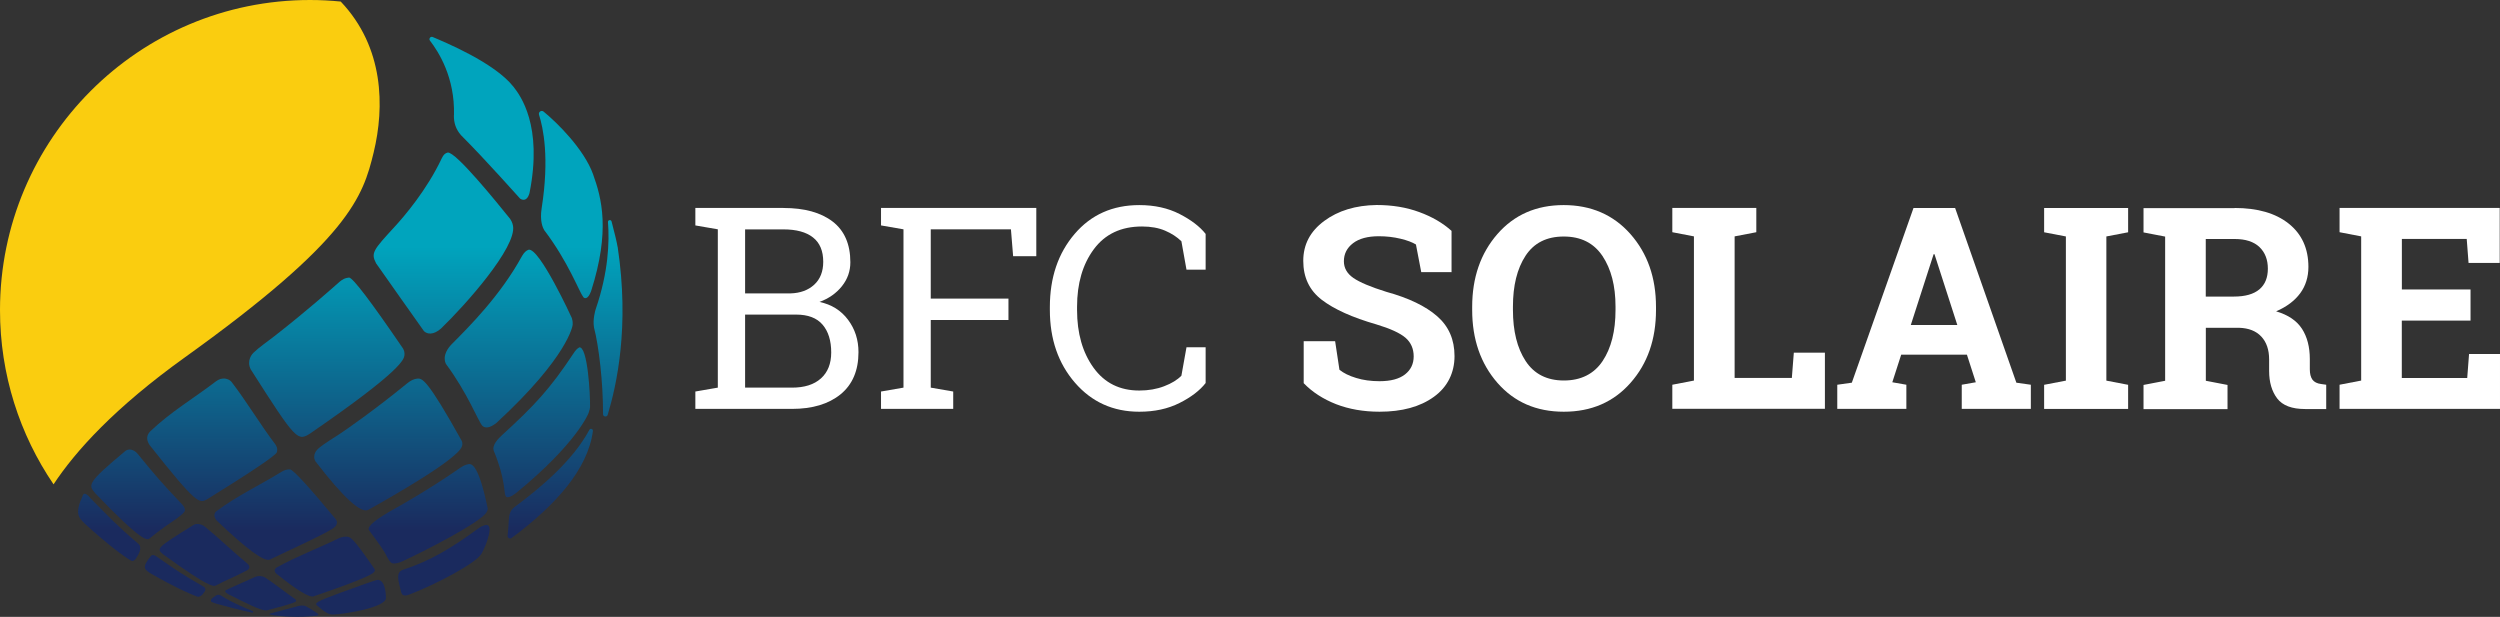 <svg xmlns="http://www.w3.org/2000/svg" xmlns:xlink="http://www.w3.org/1999/xlink" id="Calque_1" viewBox="0 0 353.88 87.32"><rect x="0" y="0" width="353.88" height="87.32" fill="#333333" stroke="none"/><defs><style>      .cls-1 {        fill: url(#Dégradé_sans_nom_9);      }      .cls-2 {        fill: #facd0f;      }      .cls-3 {        fill: url(#linear-gradient);      }      .cls-4 {        fill: url(#Dégradé_sans_nom_9-9);      }      .cls-5 {        fill: url(#Dégradé_sans_nom_9-7);      }      .cls-6 {        fill: url(#Dégradé_sans_nom_9-4);      }      .cls-7 {        fill: url(#Dégradé_sans_nom_9-8);      }      .cls-8 {        fill: url(#Dégradé_sans_nom_9-2);      }      .cls-9 {        fill: url(#Dégradé_sans_nom_9-3);      }      .cls-10 {        fill: url(#Dégradé_sans_nom_9-6);      }      .cls-11 {        fill: url(#Dégradé_sans_nom_9-5);      }      .cls-12 {        fill: #fff;      }      .cls-13 {        fill: url(#Dégradé_sans_nom_9-15);      }      .cls-14 {        fill: url(#Dégradé_sans_nom_9-17);      }      .cls-15 {        fill: url(#Dégradé_sans_nom_9-16);      }      .cls-16 {        fill: url(#Dégradé_sans_nom_9-19);      }      .cls-17 {        fill: url(#Dégradé_sans_nom_9-18);      }      .cls-18 {        fill: url(#Dégradé_sans_nom_9-12);      }      .cls-19 {        fill: url(#Dégradé_sans_nom_9-13);      }      .cls-20 {        fill: url(#Dégradé_sans_nom_9-14);      }      .cls-21 {        fill: url(#Dégradé_sans_nom_9-10);      }      .cls-22 {        fill: url(#Dégradé_sans_nom_9-11);      }      .cls-23 {        fill: url(#Dégradé_sans_nom_9-20);      }      .cls-24 {        fill: url(#Dégradé_sans_nom_9-21);      }      .cls-25 {        fill: url(#Dégradé_sans_nom_9-22);      }    </style><linearGradient id="linear-gradient" x1="58.72" y1="6.72" x2="58.17" y2="6.18" gradientUnits="userSpaceOnUse"><stop offset="0" stop-color="#e74d21"></stop><stop offset="1" stop-color="#fcc10b"></stop></linearGradient><linearGradient id="D&#xE9;grad&#xE9;_sans_nom_9" data-name="D&#xE9;grad&#xE9; sans nom 9" x1="54.97" y1="75.13" x2="54.97" y2="34.88" gradientUnits="userSpaceOnUse"><stop offset="0" stop-color="#1a2a5e"></stop><stop offset="1" stop-color="#00a4bd"></stop></linearGradient><linearGradient id="D&#xE9;grad&#xE9;_sans_nom_9-2" data-name="D&#xE9;grad&#xE9; sans nom 9" x1="60.54" y1="75.13" x2="60.54" y2="34.88" xlink:href="#D&#xE9;grad&#xE9;_sans_nom_9"></linearGradient><linearGradient id="D&#xE9;grad&#xE9;_sans_nom_9-3" data-name="D&#xE9;grad&#xE9; sans nom 9" x1="62.83" y1="75.13" x2="62.83" y2="34.88" xlink:href="#D&#xE9;grad&#xE9;_sans_nom_9"></linearGradient><linearGradient id="D&#xE9;grad&#xE9;_sans_nom_9-4" data-name="D&#xE9;grad&#xE9; sans nom 9" x1="30.03" y1="75.13" x2="30.03" y2="34.88" xlink:href="#D&#xE9;grad&#xE9;_sans_nom_9"></linearGradient><linearGradient id="D&#xE9;grad&#xE9;_sans_nom_9-5" data-name="D&#xE9;grad&#xE9; sans nom 9" x1="45.97" y1="75.13" x2="45.97" y2="34.88" xlink:href="#D&#xE9;grad&#xE9;_sans_nom_9"></linearGradient><linearGradient id="D&#xE9;grad&#xE9;_sans_nom_9-6" data-name="D&#xE9;grad&#xE9; sans nom 9" x1="39.02" y1="75.13" x2="39.02" y2="34.88" xlink:href="#D&#xE9;grad&#xE9;_sans_nom_9"></linearGradient><linearGradient id="D&#xE9;grad&#xE9;_sans_nom_9-7" data-name="D&#xE9;grad&#xE9; sans nom 9" x1="19.56" y1="75.13" x2="19.56" y2="34.88" xlink:href="#D&#xE9;grad&#xE9;_sans_nom_9"></linearGradient><linearGradient id="D&#xE9;grad&#xE9;_sans_nom_9-8" data-name="D&#xE9;grad&#xE9; sans nom 9" x1="49.69" y1="75.13" x2="49.69" y2="34.88" xlink:href="#D&#xE9;grad&#xE9;_sans_nom_9"></linearGradient><linearGradient id="D&#xE9;grad&#xE9;_sans_nom_9-9" data-name="D&#xE9;grad&#xE9; sans nom 9" x1="46.26" y1="75.13" x2="46.26" y2="34.88" xlink:href="#D&#xE9;grad&#xE9;_sans_nom_9"></linearGradient><linearGradient id="D&#xE9;grad&#xE9;_sans_nom_9-10" data-name="D&#xE9;grad&#xE9; sans nom 9" x1="68.16" y1="75.13" x2="68.16" y2="34.88" xlink:href="#D&#xE9;grad&#xE9;_sans_nom_9"></linearGradient><linearGradient id="D&#xE9;grad&#xE9;_sans_nom_9-11" data-name="D&#xE9;grad&#xE9; sans nom 9" x1="86.06" y1="75.13" x2="86.06" y2="34.88" xlink:href="#D&#xE9;grad&#xE9;_sans_nom_9"></linearGradient><linearGradient id="D&#xE9;grad&#xE9;_sans_nom_9-12" data-name="D&#xE9;grad&#xE9; sans nom 9" x1="72.02" y1="75.13" x2="72.02" y2="34.88" xlink:href="#D&#xE9;grad&#xE9;_sans_nom_9"></linearGradient><linearGradient id="D&#xE9;grad&#xE9;_sans_nom_9-13" data-name="D&#xE9;grad&#xE9; sans nom 9" x1="76.69" y1="75.13" x2="76.69" y2="34.88" xlink:href="#D&#xE9;grad&#xE9;_sans_nom_9"></linearGradient><linearGradient id="D&#xE9;grad&#xE9;_sans_nom_9-14" data-name="D&#xE9;grad&#xE9; sans nom 9" x1="77.88" y1="75.13" x2="77.88" y2="34.88" xlink:href="#D&#xE9;grad&#xE9;_sans_nom_9"></linearGradient><linearGradient id="D&#xE9;grad&#xE9;_sans_nom_9-15" data-name="D&#xE9;grad&#xE9; sans nom 9" x1="80.8" y1="75.13" x2="80.8" y2="34.88" xlink:href="#D&#xE9;grad&#xE9;_sans_nom_9"></linearGradient><linearGradient id="D&#xE9;grad&#xE9;_sans_nom_9-16" data-name="D&#xE9;grad&#xE9; sans nom 9" x1="62.77" y1="75.13" x2="62.77" y2="34.88" xlink:href="#D&#xE9;grad&#xE9;_sans_nom_9"></linearGradient><linearGradient id="D&#xE9;grad&#xE9;_sans_nom_9-17" data-name="D&#xE9;grad&#xE9; sans nom 9" x1="28.94" y1="75.13" x2="28.94" y2="34.88" xlink:href="#D&#xE9;grad&#xE9;_sans_nom_9"></linearGradient><linearGradient id="D&#xE9;grad&#xE9;_sans_nom_9-18" data-name="D&#xE9;grad&#xE9; sans nom 9" x1="15.45" y1="75.13" x2="15.45" y2="34.88" xlink:href="#D&#xE9;grad&#xE9;_sans_nom_9"></linearGradient><linearGradient id="D&#xE9;grad&#xE9;_sans_nom_9-19" data-name="D&#xE9;grad&#xE9; sans nom 9" x1="41.61" y1="75.13" x2="41.61" y2="34.88" xlink:href="#D&#xE9;grad&#xE9;_sans_nom_9"></linearGradient><linearGradient id="D&#xE9;grad&#xE9;_sans_nom_9-20" data-name="D&#xE9;grad&#xE9; sans nom 9" x1="36.89" y1="75.13" x2="36.89" y2="34.88" xlink:href="#D&#xE9;grad&#xE9;_sans_nom_9"></linearGradient><linearGradient id="D&#xE9;grad&#xE9;_sans_nom_9-21" data-name="D&#xE9;grad&#xE9; sans nom 9" x1="32.85" y1="75.13" x2="32.85" y2="34.88" xlink:href="#D&#xE9;grad&#xE9;_sans_nom_9"></linearGradient><linearGradient id="D&#xE9;grad&#xE9;_sans_nom_9-22" data-name="D&#xE9;grad&#xE9; sans nom 9" x1="24.79" y1="75.13" x2="24.79" y2="34.88" xlink:href="#D&#xE9;grad&#xE9;_sans_nom_9"></linearGradient></defs><g><path class="cls-12" d="M110.9,29.44c2.97,0,5.29.64,6.96,1.92,1.67,1.28,2.51,3.21,2.51,5.77,0,1.26-.4,2.39-1.2,3.39s-1.86,1.74-3.17,2.22c1.71.36,3.05,1.2,4.04,2.52.99,1.32,1.48,2.85,1.48,4.59,0,2.6-.85,4.59-2.54,5.97-1.69,1.37-3.98,2.06-6.88,2.06h-13.67v-2.46l3.18-.55v-22.41l-3.18-.55v-2.48h12.46ZM105.47,41.53h6.43c1.38-.04,2.5-.45,3.35-1.23.85-.78,1.28-1.86,1.28-3.24,0-1.54-.48-2.69-1.45-3.45-.96-.76-2.36-1.14-4.18-1.14h-5.43v9.06ZM105.47,44.54v10.33h6.64c1.76,0,3.12-.43,4.09-1.3.97-.87,1.46-2.09,1.46-3.68,0-1.67-.41-2.98-1.22-3.93-.81-.95-2.06-1.43-3.74-1.43h-7.23Z"></path><path class="cls-12" d="M124.71,55.42l3.18-.55v-22.41l-3.18-.55v-2.48h21.98v6.84h-3.28l-.31-3.81h-11.35v9.81h11v3.03h-11v9.57l3.18.55v2.46h-10.22v-2.46Z"></path><path class="cls-12" d="M170.66,38.17h-2.71l-.72-4.02c-.63-.61-1.39-1.11-2.31-1.5-.91-.39-2-.59-3.26-.59-2.96,0-5.23,1.07-6.82,3.21-1.59,2.14-2.38,4.86-2.38,8.16v.45c0,3.29.78,6.02,2.33,8.17,1.56,2.16,3.71,3.23,6.48,3.23,1.29,0,2.46-.2,3.52-.61,1.05-.4,1.87-.9,2.44-1.49l.72-4.02h2.71v5.06c-.82,1.05-2.05,2-3.69,2.82-1.64.83-3.54,1.24-5.7,1.24-3.7,0-6.73-1.37-9.1-4.1s-3.56-6.17-3.56-10.31v-.41c0-4.17,1.17-7.61,3.5-10.34,2.33-2.73,5.38-4.09,9.16-4.09,2.16,0,4.06.42,5.7,1.26,1.64.84,2.87,1.78,3.69,2.82v5.06Z"></path><path class="cls-12" d="M205.5,38.52h-4.32l-.75-3.91c-.5-.31-1.23-.59-2.19-.82-.96-.23-1.98-.35-3.06-.35-1.58,0-2.8.33-3.66.99-.86.66-1.29,1.51-1.29,2.55,0,.96.45,1.75,1.35,2.37.9.62,2.45,1.27,4.66,1.96,3.17.87,5.57,2.03,7.2,3.46,1.64,1.43,2.45,3.31,2.45,5.64s-.97,4.36-2.92,5.76c-1.94,1.41-4.51,2.11-7.69,2.11-2.27,0-4.33-.36-6.16-1.07-1.83-.72-3.36-1.71-4.58-2.97v-5.94h4.45l.61,4.04c.58.47,1.36.86,2.36,1.16.99.31,2.1.46,3.32.46,1.58,0,2.78-.32,3.6-.96.82-.64,1.23-1.49,1.23-2.56s-.39-1.97-1.17-2.64c-.78-.66-2.15-1.29-4.11-1.88-3.4-.98-5.98-2.14-7.73-3.48-1.75-1.34-2.62-3.18-2.62-5.51s.99-4.19,2.96-5.65,4.45-2.22,7.43-2.26c2.21,0,4.22.33,6.03,1,1.81.66,3.34,1.55,4.57,2.66v5.82Z"></path><path class="cls-12" d="M234.41,43.87c0,4.17-1.2,7.61-3.61,10.33-2.4,2.72-5.55,4.08-9.44,4.08s-7.01-1.36-9.39-4.08c-2.38-2.72-3.58-6.17-3.58-10.33v-.43c0-4.14,1.19-7.58,3.57-10.31,2.38-2.73,5.51-4.1,9.38-4.1s7.04,1.37,9.45,4.1c2.41,2.73,3.62,6.17,3.62,10.31v.43ZM228.68,43.4c0-2.94-.62-5.33-1.85-7.17-1.24-1.84-3.06-2.75-5.48-2.75s-4.22.91-5.41,2.73c-1.19,1.82-1.78,4.22-1.78,7.19v.47c0,3,.6,5.41,1.8,7.24,1.2,1.83,3.01,2.75,5.41,2.75s4.26-.92,5.48-2.75c1.22-1.83,1.83-4.24,1.83-7.24v-.47Z"></path><path class="cls-12" d="M236.72,57.88v-3.42l3.06-.59v-20.41l-3.06-.59v-3.44h11.89v3.44l-3.07.59v20.04h8.1l.28-3.58h4.4v7.95h-21.58Z"></path><path class="cls-12" d="M260.08,54.46l2.05-.29,8.73-24.73h5.89l8.67,24.73,2.05.29v3.42h-9.78v-3.42l1.99-.35-1.26-3.91h-9.3l-1.26,3.91,1.99.35v3.42h-9.78v-3.42ZM270.48,46h6.58l-3.23-10.02h-.12l-3.23,10.02Z"></path><path class="cls-12" d="M289.35,32.88v-3.44h11.89v3.44l-3.08.59v20.41l3.08.59v3.42h-11.89v-3.42l3.08-.59v-20.41l-3.08-.59Z"></path><path class="cls-12" d="M316.31,29.44c3.26,0,5.81.74,7.67,2.22,1.85,1.48,2.78,3.52,2.78,6.12,0,1.43-.39,2.68-1.16,3.73-.78,1.06-1.91,1.91-3.41,2.56,1.7.5,2.91,1.32,3.66,2.47.74,1.15,1.11,2.58,1.11,4.29v1.45c0,.62.12,1.11.37,1.46.25.34.66.55,1.24.62l.71.1v3.44h-2.98c-1.88,0-3.2-.5-3.96-1.5-.76-1-1.14-2.3-1.14-3.89v-1.62c0-1.38-.37-2.46-1.11-3.25-.74-.79-1.79-1.2-3.14-1.24h-4.71v7.5l3.07.59v3.42h-11.89v-3.42l3.06-.59v-20.41l-3.06-.59v-3.44h12.89ZM312.23,41.98h3.98c1.6,0,2.8-.34,3.61-1.02.8-.68,1.2-1.65,1.2-2.93s-.4-2.3-1.19-3.06c-.8-.76-1.97-1.14-3.52-1.14h-4.08v8.14Z"></path><path class="cls-12" d="M349.7,45.38h-9.72v8.13h9.26l.26-3.4h4.38v7.77h-22.71v-3.42l3.06-.59v-20.41l-3.06-.59v-3.44h22.67v7.79h-4.41l-.26-3.4h-9.18v7.15h9.72v4.39Z"></path></g><g><g><path class="cls-3" d="M58.26,6.19s0,.06.01.17c0-.06,0-.12-.01-.17Z"></path><g><path class="cls-1" d="M65.39,63.19c.12-.37.04-.58-.02-.77-4.96-8.9-5.61-8.86-6.3-8.83-.53.08-.88.24-1.38.63-4.79,3.92-8.72,6.61-9.46,7.11-.94.64-2.27,1.4-3.14,2.14-.17.14-.96.89-.44,1.83q5.91,7.68,7.48,6.87c3.8-2.12,12.71-7.24,13.25-8.98Z"></path><path class="cls-8" d="M68.84,72.55h0c.18-.27.19-.43.2-.56-1.33-6.47-2.35-6.34-2.73-6.29-.43.09-.74.23-1.21.55-4.46,3.12-9.09,5.68-9.13,5.7q-4.14,2.29-3.76,3.07c.67.91,1.58,2.12,2.18,3.08.29.46.56,1.16.95,1.53.18.17.7.23,1.59-.16,3.11-1.43,10.96-5.45,11.92-6.92Z"></path><path class="cls-9" d="M68.69,74.32c-.3.09-.56.17-.93.44-3.9,2.86-6.85,4.63-10.71,5.89-1.2.39-.52,1.94-.29,3.08.12.61.53.67,1.12.45,3.57-1.34,9.52-4.43,10.29-5.82.72-1.28,1.83-4.33.52-4.04Z"></path><path class="cls-6" d="M29.31,70.68q9.69-6.01,9.88-6.67c.14-.5-.02-.78-.18-1.06-2.19-2.88-4.02-6-6.22-8.87-.21-.27-.54-.44-.98-.5-.48-.01-.78.08-1.21.38-3.09,2.36-6.46,4.36-9.29,7.06-.58.56-.63,1.2-.15,1.96,6.72,8.5,7.05,8.31,8.16,7.69Z"></path><path class="cls-11" d="M44.39,84.41c8.13-2.76,8.47-3.29,8.6-3.49.11-.17.07-.27.04-.36-3.19-4.61-3.41-4.61-4.13-4.6-.39.03-.65.1-1.02.27-2.88,1.41-5.9,2.52-8.7,4.09,0,0-.6.34-.1.85q4.38,3.54,5.32,3.25Z"></path><path class="cls-10" d="M38.19,79.21c9.32-4.38,9.34-4.48,9.49-5.12h0c.06-.25-.04-.41-.12-.56q-5.85-7.05-6.52-7.09c-.46,0-.75.09-1.16.33-3.07,1.89-6.36,3.43-9.26,5.6,0,0-.64.49.04,1.3q6.33,6.06,7.54,5.54Z"></path><path class="cls-5" d="M21.14,76.25c1.07-.9,2.26-1.75,3.02-2.26q2.03-1.35,2.02-1.76h0c0-.36-.19-.58-.37-.8-3.17-3.34-3.71-4-6.31-7.17-.38-.47-.75-.56-.94-.61-.35-.05-.55,0-.81.18-5.47,4.56-5.26,4.8-4.29,5.97,6.71,7.02,7.36,6.64,7.67,6.45Z"></path><path class="cls-7" d="M53.4,82.08c-.22.03-2.72.9-5.29,1.85-3.27,1.21-3.63,1.43-3.23,1.78,1.12.97,1.66,1.3,2.29,1.28,1.47-.05,7.46-.97,7.46-2.35,0-.03.04-2.64-1.24-2.56Z"></path><path class="cls-4" d="M43.96,61.32c13.06-8.98,13.22-10.48,13.29-11.04.05-.45-.09-.74-.21-.96q-6.84-10.02-7.63-10.03c-.53.05-.87.2-1.36.61-1.15,1.02-4.65,4.13-9.2,7.68-.91.71-2.18,1.58-3,2.38-.1.1-.98,1.02-.38,2.29,6.55,10.3,6.66,10.23,8.5,9.07Z"></path><path class="cls-21" d="M64.25,16.3c-.03,1.09.29,2.01,1,2.83,3.66,3.66,8.24,8.87,8.37,8.98,0,0,.9.71,1.33-.77,1.92-9.61-1.34-13.87-2.26-15.05-2.69-3.44-9.85-6.37-11.44-7.05-.31-.13-.6.24-.39.51,1.23,1.6,3.55,5.23,3.4,10.55Z"></path><path class="cls-22" d="M87.42,34.94c-.09-.59-.46-2.11-.85-3.59-.08-.31-.54-.23-.51.09.22,2.79.07,7.06-1.73,12.3-.02.06-.47,1.45-.24,2.66.65,2.47,1.29,7.67,1.27,12.22,0,.39.55.47.66.1,1.28-4.25,3.11-12.5,1.41-23.77Z"></path><path class="cls-18" d="M68.28,60.26c.29.34,1,.43,2.03-.43,10.19-9.41,10.75-13.8,10.75-13.84.03-.48-.05-.76-.12-.98-.04-.1-4.6-10.02-6.13-9.66-.37.15-.6.37-.91.88-3.05,5.57-7.38,9.9-9.96,12.49-.43.44-1.38,1.58-.82,2.79,3.06,4.13,4.56,8.08,5.15,8.76Z"></path><path class="cls-19" d="M81.96,49.2c-.29.16-.49.38-.81.87-3.28,4.96-5.49,7.33-10.07,11.51-.51.47-1.51,1.44-1.17,2.27,1.67,4.07,1.38,5.84,1.67,6.39.16.3.71.14,1.45-.43,8.66-7.08,10.28-11.32,10.29-11.36h0c.15-.4.18-.63.2-.82.05-1.52-.32-8.8-1.57-8.45Z"></path><path class="cls-20" d="M83.92,60.99c.04-.29-.36-.41-.49-.15-2.35,4.39-6.97,8.22-10.22,10.65-.57.42-1.13.71-1.19,2.14-.03.7-.08,1.31-.17,2.2-.03.31.32.51.57.32,6.24-4.63,10.82-9.76,11.51-15.17Z"></path><path class="cls-13" d="M83.96,24.69c-1.3-3.61-5.13-7.35-7.01-8.89-.31-.26-.77.05-.65.44.59,1.87,1.5,6.07.37,13.25-.28,1.81.17,2.76.36,3.08,3.42,4.5,4.95,8.73,5.54,9.49.15.19.63.41,1.1-.84,2.74-8.56,1.49-13.19.29-16.52Z"></path><path class="cls-15" d="M60.01,46.87c.44.44,1.34.6,2.43-.38,3.41-3.28,10.71-11.48,10.18-14.51-.09-.49-.27-.78-.42-1.01-1.89-2.34-7.63-9.45-8.82-9.38-.39.11-.6.31-.84.8-2.11,4.5-5.36,8.28-6.66,9.69-3.03,3.3-3.42,3.72-2.64,5.2.07.09,6.67,9.49,6.77,9.59Z"></path><path class="cls-14" d="M28.97,74.52c-.21-.17-.5-.29-.84-.34-.33-.03-.52,0-.76.14-5.3,3.3-5.28,3.32-4.22,4.19,6.5,4.72,7.07,4.5,7.38,4.38,1.45-.77,2.98-1.37,4.42-2.15.11-.06.33-.18.35-.43.02-.24-.13-.38-.27-.52-2.06-1.7-3.98-3.57-6.05-5.26Z"></path><path class="cls-17" d="M12.78,70.49c-.11-.11-.78-1-1.05-.39-1.18,2.61-.65,3.12.32,4.07,3.24,2.96,5.5,4.6,6.46,5.17.27.16.55,0,.72-.26.34-.52,1.01-1.55.34-2.12-3.13-2.66-4.11-3.76-6.79-6.46Z"></path><path class="cls-16" d="M43.28,85.8c-.07-.04-.21-.08-.5-.09-.2,0-.33.02-.51.06-.71.2-3.2.84-4.04,1.08-.69.2,2.33.52,4.59.45,1.15-.04,1.79-.11,2.12-.17.13-.02.17-.2.06-.27-.43-.28-1.23-.8-1.72-1.06Z"></path><path class="cls-23" d="M41.9,85.09c.06-.13-.02-.2-.11-.28-1.44-.99-2.8-2.1-4.26-3.06-.11-.08-.33-.17-.71-.21-.28,0-.44.02-.66.1-3.79,1.67-4.19,1.9-4.19,1.9-.14.09-.2.27.34.57,2.16,1.08,4.73,2.43,5.46,2.29,4.01-1.04,4.09-1.21,4.14-1.31Z"></path><path class="cls-24" d="M35.78,86.51c-1-.41-2.9-1.2-4.27-2.07-.09-.06-.5-.41-.91-.16-.59.4-.7.48-.74.69-.02.1.03.21.12.25.14.06.34.14.63.23.76.23,3.53.95,5.1,1.28.14.03.2-.17.07-.22Z"></path><path class="cls-25" d="M28.87,83.07s-.06-.04-.09-.05c-2.88-1.66-3.48-2.07-6.34-4.05-.11-.08-.76-.65-1.07-.28-1.36,1.67-.94,1.93.09,2.56,3.34,1.91,5.46,2.84,6.42,3.19.29.1.55-.05.76-.27l.35-.46c.16-.21.1-.5-.12-.64Z"></path></g></g><path class="cls-2" d="M26.19,50.57c23.3-16.71,25.18-22.71,26.7-28.98,1.56-6.44,1.49-14.9-4.66-21.37-1.43-.14-2.88-.22-4.34-.22C19.65,0,0,19.65,0,43.9c0,9.14,2.8,17.63,7.58,24.66,3.1-4.7,8.65-10.85,18.61-17.99Z"></path></g></svg>